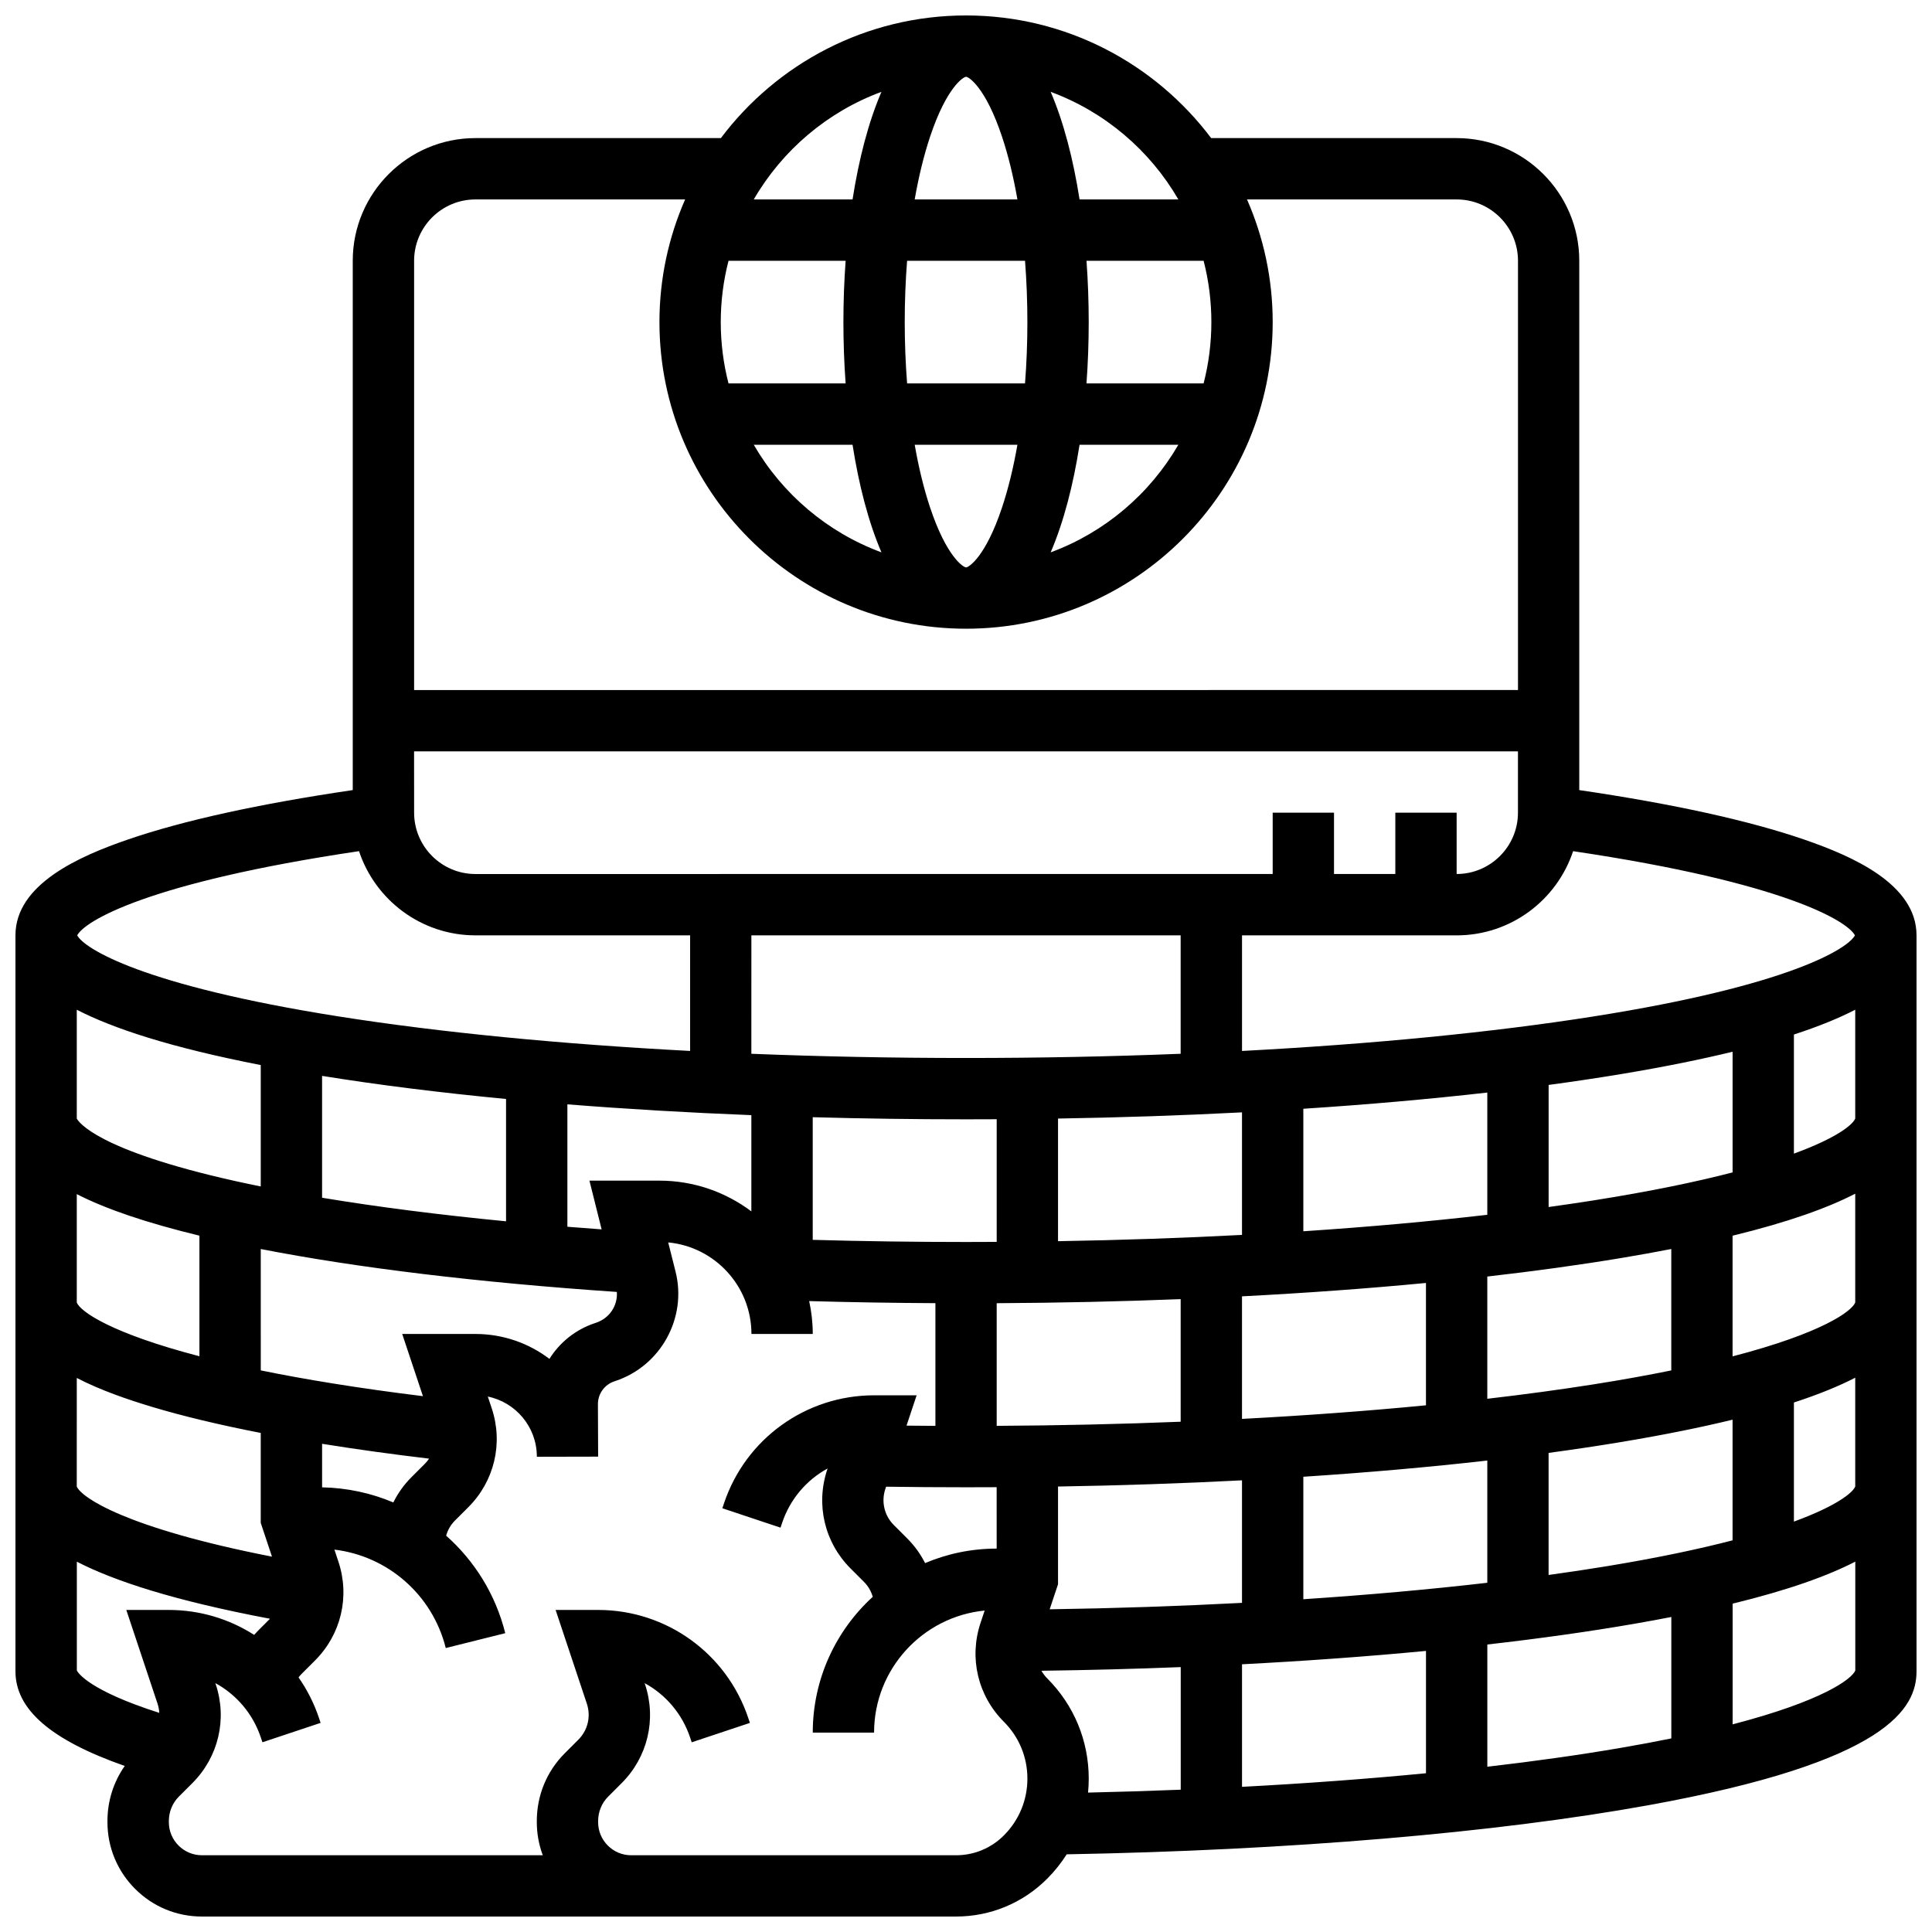 <?xml version="1.0" encoding="UTF-8"?>
<!-- Uploaded to: SVG Repo, www.svgrepo.com, Generator: SVG Repo Mixer Tools -->
<svg width="800px" height="800px" version="1.1" viewBox="144 144 512 512" xmlns="http://www.w3.org/2000/svg">
 <defs>
  <clipPath id="a">
   <path d="m148.09 148.09h503.81v503.81h-503.81z"/>
  </clipPath>
 </defs>
 <g clip-path="url(#a)">
  <path d="m622.19 366.51c-14.688-5.055-34.746-9.465-59.668-13.129v-140.28c0-17.922-14.582-32.504-32.504-32.504h-65.051c-14.844-19.723-38.438-32.504-64.965-32.504s-50.121 12.781-64.965 32.504h-65.051c-17.922 0-32.504 14.582-32.504 32.504v140.28c-24.922 3.664-44.98 8.074-59.668 13.129-12.758 4.391-29.719 11.797-29.719 25.363v195.02c0 10.086 9.273 18.188 28.965 25.102-2.977 4.238-4.586 9.293-4.586 14.605v0.27c0 6.688 2.606 12.973 7.332 17.703 4.731 4.727 11.012 7.328 17.699 7.328h0.004 113.72 0.035 0.004 86.062c9.133 0 17.715-3.555 24.172-10.012 1.988-1.988 3.715-4.164 5.184-6.477 59.02-1.066 113.61-5.668 154.18-13.016 63.668-11.531 71.031-25.785 71.031-35.504v-195.02c0-13.566-16.961-20.973-29.715-25.363zm13.465 73.918c-0.688 1.688-4.981 5.168-16.25 9.293v-31.562c6.672-2.176 12-4.379 16.25-6.57zm0 48.758c-0.949 2.332-8.785 8.102-32.504 14.266v-31.98c14.84-3.613 25.246-7.383 32.504-11.129zm0 48.758c-0.68 1.664-4.941 5.148-16.25 9.293v-31.562c6.672-2.176 12-4.379 16.25-6.57zm-65.797 21.109c-4.969 0.816-10.137 1.594-15.465 2.328v-32.348c6.688-0.906 13.145-1.871 19.32-2.898 11.371-1.895 21.098-3.875 29.434-5.906v31.973c-8.77 2.281-19.699 4.617-33.289 6.852zm-180.7-0.816c-1.199-2.379-2.777-4.578-4.715-6.516l-3.566-3.566c-2.519-2.519-3.383-6.18-2.258-9.559l0.199-0.605c7.031 0.098 14.129 0.152 21.18 0.152 2.715 0 5.422-0.012 8.125-0.023l0.004 16.273c-6.727 0-13.137 1.371-18.969 3.844zm-87.207-63.695-0.312 0.105c-5.129 1.711-9.316 5.113-12.035 9.469-5.457-4.141-12.254-6.602-19.617-6.602h-19.398l5.496 16.484c-17.168-2.117-31.344-4.453-42.977-6.832l-0.004-32.164c25.656 5.008 57.844 8.891 94.367 11.371 0.258 3.609-1.93 6.973-5.519 8.168zm-48.914 40.93c-1.984 1.984-3.59 4.242-4.801 6.691-5.852-2.473-12.23-3.871-18.879-4.004v-11.539c8.855 1.426 18.332 2.742 28.348 3.934-0.324 0.473-0.676 0.93-1.094 1.344zm-88.691-26.297c6.344 3.281 13.617 5.758 20.023 7.684 8.176 2.453 17.84 4.762 28.73 6.883v23.844l2.981 8.941c-39.062-7.644-50.586-15.781-51.738-18.59zm0-48.723c7.812 4.008 18.562 7.625 32.504 11.012v31.957c-23.195-6.047-31.488-11.762-32.504-14.23zm0-48.863c9.664 4.981 24.898 10.016 48.754 14.656v32.176c-2.312-0.469-4.586-0.945-6.773-1.434-36.793-8.207-41.562-15.746-41.98-16.559zm65.008 49.824v-32.293c14.879 2.398 31.25 4.445 48.754 6.121v32.418c-17.781-1.727-34.164-3.82-48.754-6.246zm73.379 5.566s0.27 1.078 0.703 2.816c-3.059-0.223-6.082-0.453-9.074-0.695v-32.438c15.574 1.238 31.902 2.199 48.754 2.863v25.504c-6.797-5.113-15.238-8.148-24.375-8.148h-18.535zm-49-123.86h292.54v16.25c0 8.961-7.293 16.25-16.25 16.25v-16.25h-16.25v16.25h-16.25v-16.25h-16.25v16.25l-211.28 0.004c-8.961 0-16.25-7.293-16.25-16.25zm203.15 48.754v31.387c-18.438 0.738-37.508 1.117-56.883 1.117s-38.445-0.379-56.883-1.117l0.004-31.387zm109.35 70.254c-3.844 0.605-7.793 1.188-11.832 1.746v-32.352c6.688-0.906 13.145-1.871 19.32-2.898 11.371-1.895 21.098-3.875 29.434-5.906v31.98c-9.543 2.477-21.652 5.019-36.922 7.43zm0 48.754c-8.848 1.395-18.242 2.664-28.086 3.809v-32.395c12.613-1.438 24.527-3.078 35.574-4.922 4.668-0.777 9.051-1.57 13.184-2.375v32.176c-6.152 1.254-13.004 2.5-20.672 3.707zm-158.1 10.984v-32.504c16.594-0.09 32.906-0.453 48.754-1.078v32.488c-15.852 0.637-32.176 1.004-48.754 1.094zm65.008-83.078v32.477c-15.766 0.828-32.094 1.387-48.754 1.664v-32.5c16.672-0.27 32.984-0.824 48.754-1.641zm0 81.234v-32.477c16.973-0.879 33.305-2.066 48.754-3.547v32.422c-15.418 1.5-31.758 2.707-48.754 3.602zm65.008-54.09c-15.258 1.77-31.605 3.234-48.754 4.367v-32.465c17.113-1.117 33.453-2.555 48.754-4.297zm-178.77-25.859c13.305 0.367 26.879 0.559 40.629 0.559 2.715 0 5.422-0.012 8.125-0.023v32.504c-2.703 0.016-5.41 0.027-8.125 0.027-13.652 0-27.266-0.191-40.629-0.566zm65.008 123.77v-25.895c16.672-0.273 32.988-0.828 48.754-1.645v32.473c-16.465 0.867-33.539 1.445-50.969 1.707zm97.512 17.668v32.418c-15.395 1.496-31.75 2.703-48.754 3.602v-32.477c16.98-0.883 33.32-2.066 48.754-3.543zm-32.504-13.699v-32.457c17.113-1.117 33.453-2.555 48.754-4.297v32.391c-15.23 1.766-31.59 3.227-48.754 4.363zm146.18-175.93c-1.844 3.469-17.168 13.273-69.336 21.496-26.828 4.231-58.625 7.324-93.094 9.137v-30.633h56.883c14.363 0 26.57-9.367 30.859-22.312 56.113 8.324 72.73 18.57 74.688 22.312zm-235.56-227.53c0.699 0 5.16 2.758 9.527 15.863 1.652 4.957 3.019 10.566 4.082 16.641h-27.223c1.062-6.074 2.43-11.68 4.082-16.641 4.371-13.105 8.832-15.863 9.531-15.863zm15.625 48.758c0.41 5.254 0.625 10.695 0.625 16.25 0 5.555-0.215 11-0.625 16.25h-31.25c-0.41-5.25-0.629-10.691-0.629-16.25 0-5.555 0.215-11 0.625-16.25zm-47.543 32.504h-31.035c-1.34-5.195-2.055-10.641-2.055-16.254 0-5.609 0.715-11.055 2.059-16.25h31.035c-0.395 5.394-0.59 10.852-0.59 16.25 0 5.402 0.195 10.859 0.586 16.254zm1.836 16.25c1.664 10.637 4.203 20.492 7.66 28.516-14.324-5.277-26.277-15.473-33.844-28.516zm20.551 16.641c-1.652-4.957-3.019-10.566-4.082-16.641h27.223c-1.062 6.074-2.43 11.68-4.082 16.641-4.367 13.105-8.832 15.863-9.527 15.863-0.699 0-5.16-2.758-9.531-15.863zm39.609-16.641h26.184c-7.566 13.043-19.52 23.238-33.844 28.516 3.457-8.023 5.996-17.875 7.66-28.516zm34.93-32.504c0 5.609-0.715 11.055-2.059 16.25h-31.035c0.395-5.391 0.59-10.848 0.59-16.25 0-5.398-0.195-10.855-0.586-16.25h31.035c1.34 5.195 2.055 10.641 2.055 16.25zm-8.746-32.504h-26.184c-1.664-10.637-4.203-20.492-7.66-28.516 14.324 5.277 26.277 15.473 33.844 28.516zm-78.684-28.516c-3.457 8.027-5.996 17.879-7.66 28.516h-26.18c7.562-13.043 19.52-23.238 33.84-28.516zm-107.59 28.516h55.562c-4.367 9.961-6.805 20.949-6.805 32.504 0 44.805 36.453 81.258 81.258 81.258s81.258-36.453 81.258-81.258c0-11.555-2.441-22.543-6.805-32.504h55.562c8.961 0 16.25 7.293 16.25 16.25v113.76l-292.54 0.004v-113.76c0-8.961 7.293-16.254 16.254-16.254zm-30.859 172.71c4.285 12.945 16.496 22.312 30.859 22.312h56.883v30.633c-34.469-1.812-66.266-4.91-93.094-9.137-52.168-8.227-67.492-18.031-69.336-21.496 1.953-3.742 18.57-13.988 74.688-22.312zm-74.781 217.14v-28.844c9.988 5.148 25.922 10.355 51.184 15.125l-3.125 3.125c-0.371 0.371-0.727 0.754-1.074 1.148-6.59-4.215-14.379-6.606-22.605-6.606h-11.273l8.277 24.832c0.27 0.805 0.414 1.625 0.461 2.441-18.512-5.906-21.504-10.566-21.844-11.223zm245.67 43.703c-3.387 3.387-7.891 5.254-12.68 5.254h-86.086c-2.336-0.004-4.535-0.918-6.188-2.57-1.66-1.66-2.57-3.863-2.57-6.207v-0.27c0-2.477 0.949-4.785 2.668-6.504l3.574-3.574c6.898-6.898 9.27-16.934 6.184-26.188l-0.102-0.305c5.566 3.039 9.953 8.113 12.059 14.434l0.418 1.25 15.418-5.141-0.418-1.25c-5.719-17.156-21.711-28.684-39.797-28.684h-11.273l8.277 24.832c1.125 3.379 0.262 7.039-2.258 9.559l-3.57 3.57c-4.797 4.789-7.434 11.18-7.434 17.996v0.27c0 3.047 0.547 6.008 1.582 8.777h-82.844l-7.469 0.004c-2.344 0-4.551-0.914-6.207-2.57-1.66-1.66-2.574-3.867-2.574-6.211v-0.27c0-2.477 0.949-4.785 2.668-6.504l3.574-3.574c6.898-6.898 9.27-16.934 6.184-26.188l-0.102-0.305c5.566 3.039 9.953 8.113 12.059 14.434l0.418 1.25 15.418-5.141-0.418-1.25c-1.305-3.918-3.152-7.539-5.434-10.801 0.25-0.328 0.52-0.641 0.812-0.93l3.57-3.57c6.898-6.898 9.27-16.934 6.184-26.188l-1.059-3.184c14.16 1.719 25.98 11.965 29.512 26.09l15.766-3.941c-2.574-10.297-8.156-19.18-15.664-25.832 0.418-1.508 1.203-2.879 2.324-4.004l3.57-3.57c6.898-6.898 9.27-16.934 6.184-26.188l-1.035-3.113c7.359 1.504 12.926 7.996 12.992 15.777v0.18l16.242-0.035v-0.242l-0.055-13.652c-0.012-2.75 1.734-5.184 4.344-6.055l0.312-0.105c12.016-4.008 19.008-16.742 15.914-28.992-0.656-2.606-1.328-5.273-1.945-7.723 12.355 1.164 22.059 11.602 22.059 24.262h16.25c0-2.992-0.336-5.906-0.949-8.715 11.02 0.312 22.211 0.492 33.453 0.551v32.516c-2.555-0.016-5.109-0.035-7.656-0.062l2.68-8.039-11.273 0.004c-18.086 0-34.078 11.527-39.797 28.684l-0.418 1.25 15.418 5.141 0.418-1.25c2.106-6.32 6.488-11.395 12.059-14.434l-0.102 0.305c-3.086 9.254-0.719 19.293 6.18 26.188l3.57 3.57c1.109 1.109 1.891 2.465 2.312 3.953-9.758 8.918-15.895 21.746-15.895 35.98h16.25c0-16.844 12.875-30.73 29.305-32.344l-1.094 3.281c-3.086 9.254-0.715 19.293 6.184 26.188 4.023 4.023 6.238 9.375 6.238 15.062 0 5.691-2.215 11.039-6.238 15.062zm11.492-41.617c-0.613-0.613-1.125-1.297-1.535-2.023 12.52-0.168 24.852-0.492 36.914-0.969v32.488c-8.078 0.324-16.27 0.582-24.559 0.766 0.117-1.223 0.18-2.461 0.18-3.707 0-10.031-3.906-19.461-11-26.555zm151.86 18.434c-10.824 1.855-22.637 3.516-35.227 4.977v-32.391c14.039-1.598 27.191-3.449 39.211-5.535 3.328-0.578 6.504-1.164 9.547-1.758v32.18c-4.176 0.852-8.668 1.695-13.531 2.527zm29.781-6.258v-31.984c14.844-3.617 25.246-7.391 32.504-11.133v28.863c-0.965 2.281-8.738 8.074-32.504 14.254z"/>
 </g>
</svg>